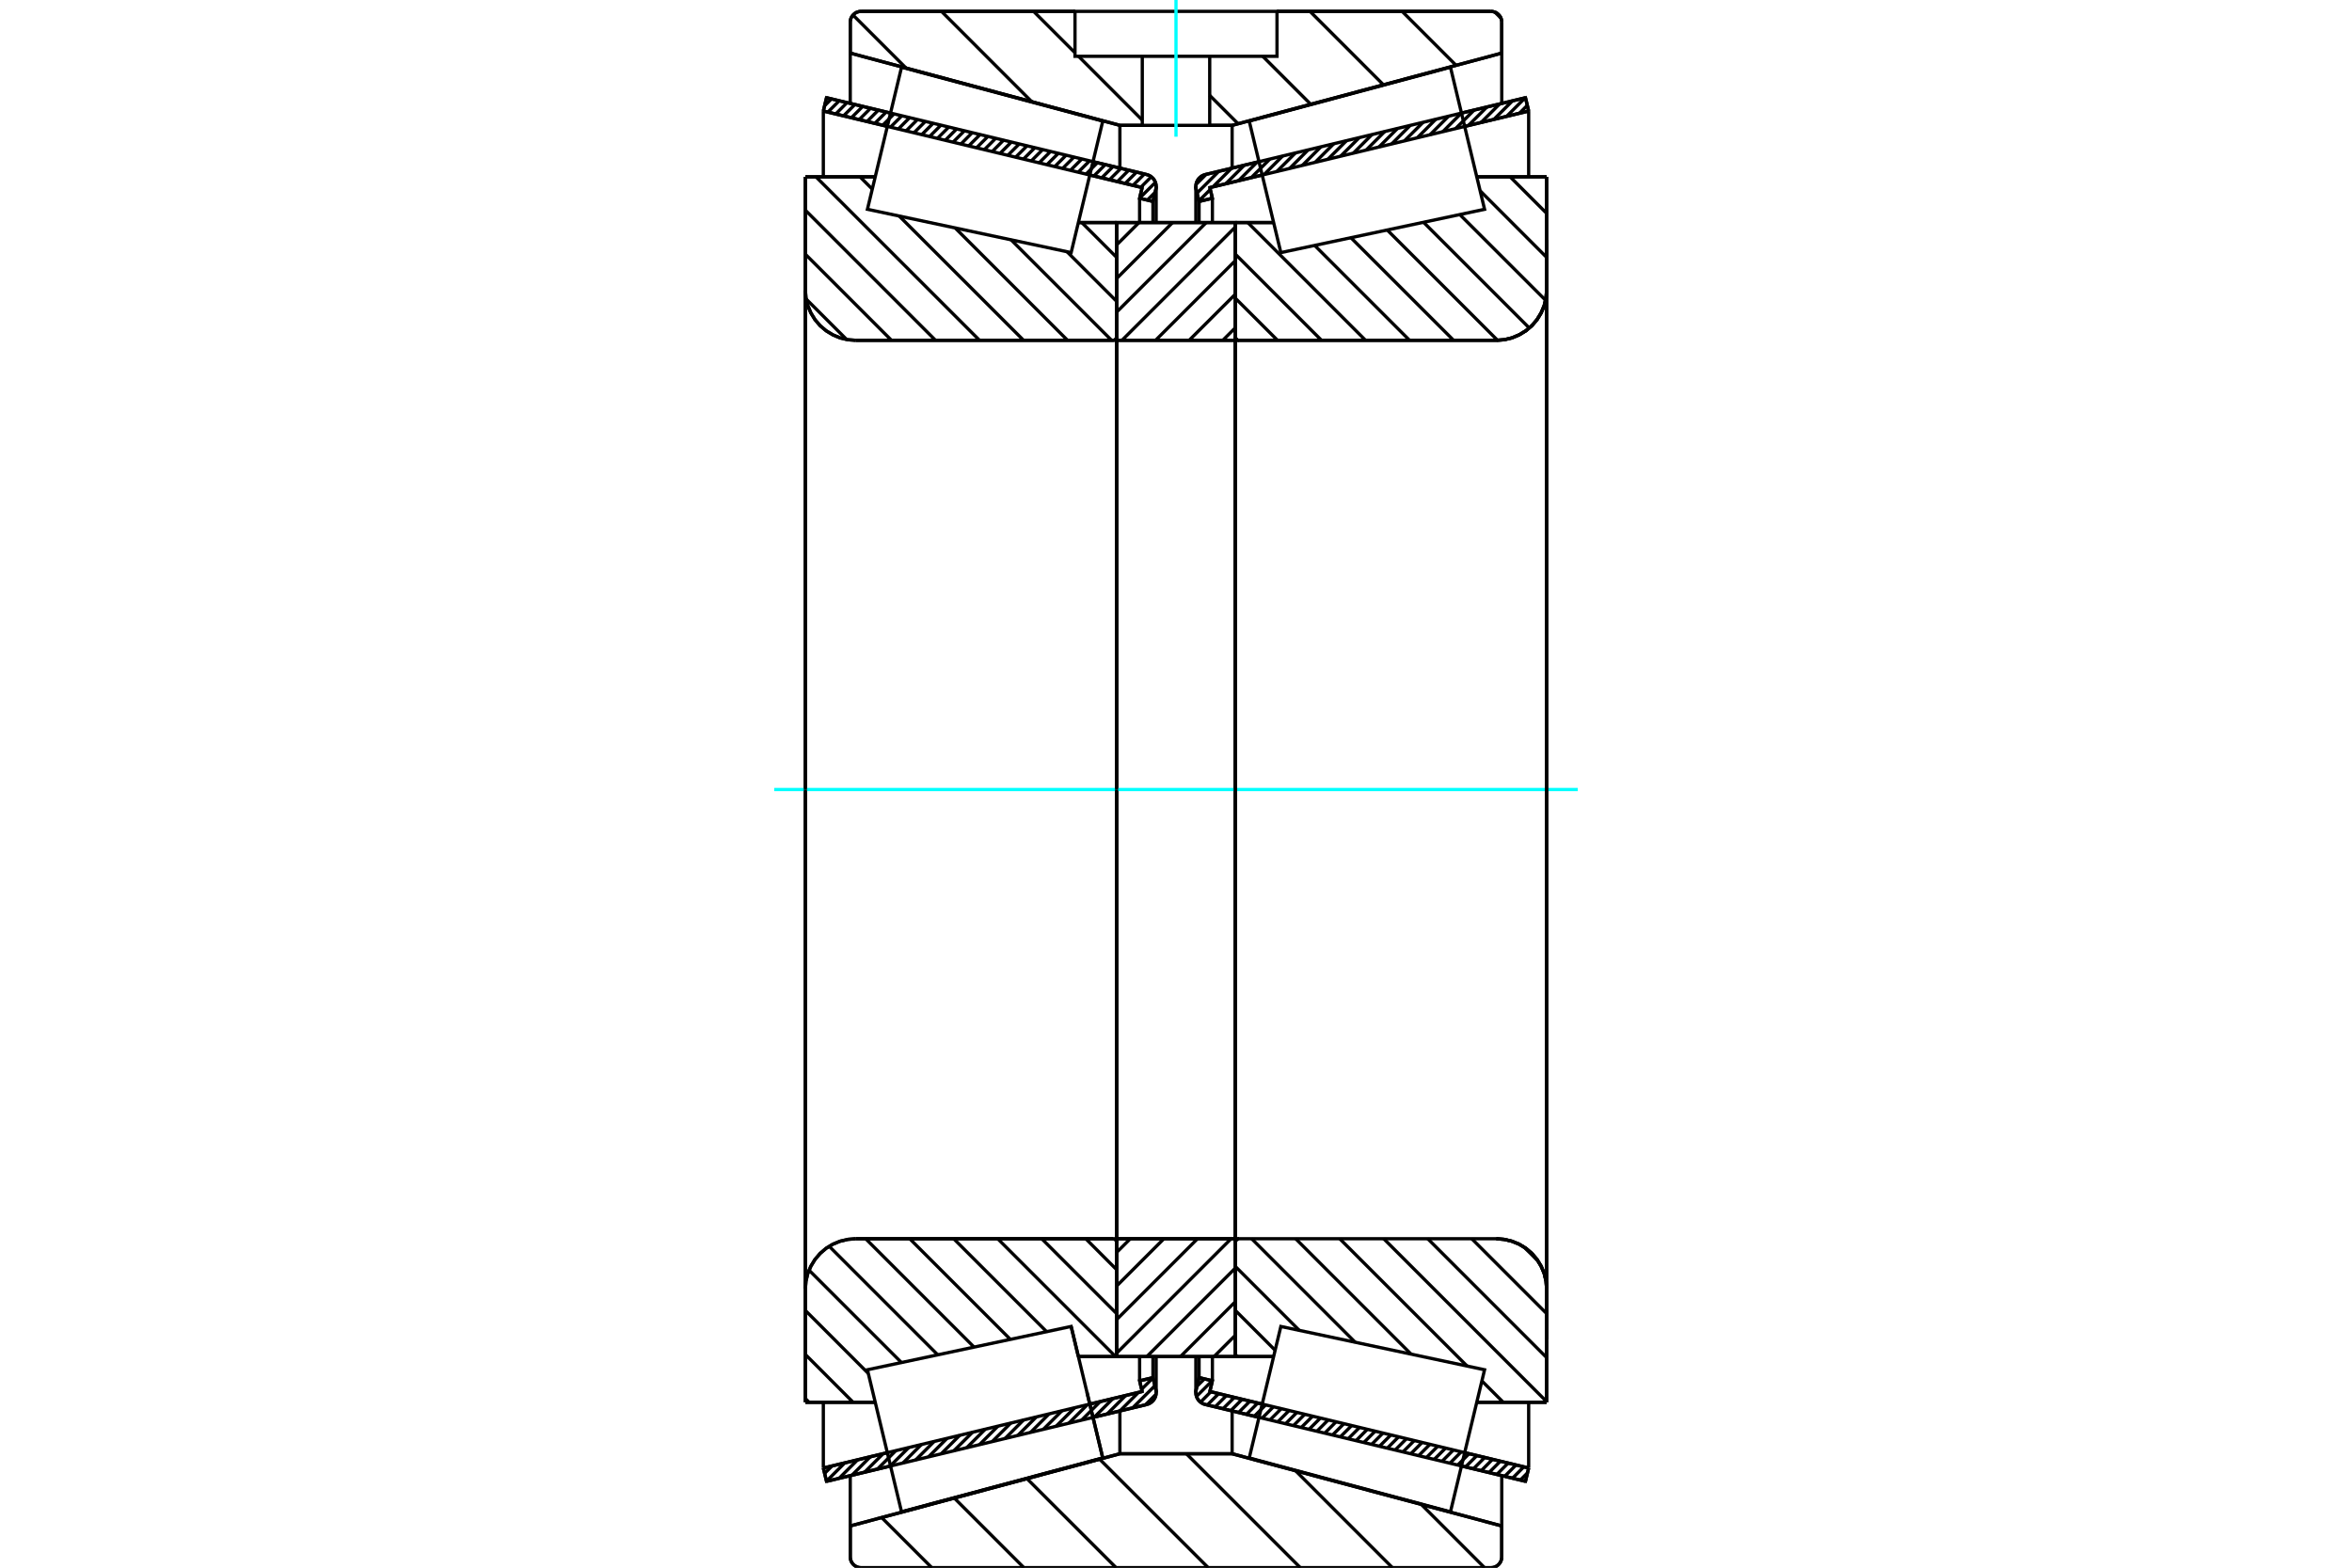 <?xml version="1.0" standalone="no"?>
<!DOCTYPE svg PUBLIC "-//W3C//DTD SVG 1.1//EN"
	"http://www.w3.org/Graphics/SVG/1.1/DTD/svg11.dtd">
<svg xmlns="http://www.w3.org/2000/svg" height="100%" width="100%" viewBox="0 0 36000 24000">
	<rect x="-1800" y="-1200" width="39600" height="26400" style="fill:#FFF"/>
	<g style="fill:none; fill-rule:evenodd" transform="matrix(1 0 0 1 0 0)">
		<g style="fill:none; stroke:#000; stroke-width:50; shape-rendering:geometricPrecision">
			<line x1="23349" y1="22678" x2="22370" y2="22443"/>
			<line x1="19270" y1="21699" x2="18449" y2="21502"/>
			<line x1="23398" y1="22474" x2="23349" y2="22678"/>
			<line x1="18518" y1="21303" x2="19319" y2="21495"/>
			<line x1="22419" y1="22239" x2="23398" y2="22474"/>
			<line x1="18557" y1="21139" x2="18518" y2="21303"/>
			<line x1="18353" y1="21090" x2="18557" y2="21139"/>
			<line x1="18309" y1="21274" x2="18353" y2="21090"/>
			<polyline points="18309,21274 18305,21296 18304,21318 18306,21350 18314,21380 18327,21409 18344,21435 18366,21458 18391,21477 18419,21492 18449,21502"/>
			<line x1="18449" y1="2672" x2="19270" y2="2475"/>
			<line x1="22370" y1="1731" x2="23349" y2="1496"/>
			<polyline points="18449,2672 18419,2682 18391,2697 18366,2716 18344,2739 18327,2766 18314,2794 18306,2825 18304,2856 18305,2878 18309,2900"/>
			<line x1="18353" y1="3084" x2="18309" y2="2900"/>
			<line x1="18557" y1="3035" x2="18353" y2="3084"/>
			<line x1="18518" y1="2872" x2="18557" y2="3035"/>
			<line x1="23398" y1="1700" x2="22419" y2="1935"/>
			<line x1="19319" y1="2679" x2="18518" y2="2872"/>
			<line x1="23349" y1="1496" x2="23398" y2="1700"/>
			<line x1="18353" y1="20767" x2="18353" y2="21090"/>
			<line x1="18353" y1="3084" x2="18353" y2="3408"/>
			<line x1="18557" y1="20767" x2="18557" y2="21139"/>
			<line x1="18557" y1="3035" x2="18557" y2="3408"/>
			<line x1="23398" y1="21467" x2="23398" y2="22474"/>
			<line x1="23398" y1="1700" x2="23398" y2="2707"/>
			<line x1="18304" y1="20767" x2="18304" y2="21318"/>
			<line x1="18304" y1="2856" x2="18304" y2="3407"/>
			<line x1="17551" y1="21502" x2="16730" y2="21699"/>
			<line x1="13630" y1="22443" x2="12651" y2="22678"/>
			<polyline points="17551,21502 17581,21492 17609,21477 17634,21458 17656,21435 17673,21409 17686,21380 17694,21350 17696,21318 17695,21296 17691,21274"/>
			<line x1="17647" y1="21090" x2="17691" y2="21274"/>
			<line x1="17443" y1="21139" x2="17647" y2="21090"/>
			<line x1="17482" y1="21303" x2="17443" y2="21139"/>
			<line x1="12602" y1="22474" x2="13581" y2="22239"/>
			<line x1="16681" y1="21495" x2="17482" y2="21303"/>
			<line x1="12651" y1="22678" x2="12602" y2="22474"/>
			<line x1="12651" y1="1496" x2="13630" y2="1731"/>
			<line x1="16730" y1="2475" x2="17551" y2="2672"/>
			<line x1="12602" y1="1700" x2="12651" y2="1496"/>
			<line x1="17482" y1="2872" x2="16681" y2="2679"/>
			<line x1="13581" y1="1935" x2="12602" y2="1700"/>
			<line x1="17443" y1="3035" x2="17482" y2="2872"/>
			<line x1="17647" y1="3084" x2="17443" y2="3035"/>
			<line x1="17691" y1="2900" x2="17647" y2="3084"/>
			<polyline points="17691,2900 17695,2878 17696,2856 17694,2825 17686,2794 17673,2766 17656,2739 17634,2716 17609,2697 17581,2682 17551,2672"/>
			<line x1="17443" y1="3408" x2="17443" y2="3035"/>
			<line x1="17443" y1="21139" x2="17443" y2="20767"/>
			<line x1="12602" y1="2707" x2="12602" y2="1700"/>
			<line x1="12602" y1="22474" x2="12602" y2="21467"/>
			<line x1="17647" y1="3408" x2="17647" y2="3084"/>
			<line x1="17647" y1="21090" x2="17647" y2="20767"/>
			<line x1="17696" y1="3407" x2="17696" y2="2856"/>
			<line x1="17696" y1="21318" x2="17696" y2="20767"/>
			<line x1="18909" y1="3407" x2="19494" y2="3407"/>
			<polyline points="18909,5155 18910,5164 18912,5172 18915,5180 18919,5188 18925,5194 18932,5200 18939,5204 18947,5208 18955,5210 18964,5210"/>
			<line x1="22903" y1="5210" x2="18964" y2="5210"/>
			<polyline points="22903,5210 23023,5201 23141,5173 23253,5126 23356,5063 23448,4985 23526,4893 23589,4790 23636,4678 23664,4561 23673,4440"/>
			<line x1="23673" y1="2707" x2="23673" y2="4440"/>
			<line x1="23673" y1="2707" x2="22604" y2="2707"/>
			<line x1="23673" y1="21468" x2="22604" y2="21468"/>
			<line x1="23673" y1="19734" x2="23673" y2="21468"/>
			<polyline points="23673,19734 23664,19614 23636,19496 23589,19385 23526,19282 23448,19190 23356,19111 23253,19048 23141,19002 23023,18974 22903,18964"/>
			<polyline points="18964,18964 18955,18965 18947,18967 18939,18970 18932,18975 18925,18980 18919,18987 18915,18994 18912,19002 18910,19011 18909,19019"/>
			<line x1="19494" y1="20768" x2="18909" y2="20768"/>
			<line x1="22604" y1="3230" x2="22604" y2="3230"/>
			<line x1="22604" y1="20945" x2="22604" y2="20944"/>
			<line x1="18909" y1="5210" x2="18909" y2="18964"/>
			<polyline points="18909,5155 18910,5164 18912,5172 18915,5180 18919,5188 18925,5194 18932,5200 18939,5204 18947,5208 18955,5210 18964,5210"/>
			<polyline points="18964,18964 18955,18965 18947,18967 18939,18970 18932,18975 18925,18980 18919,18987 18915,18994 18912,19002 18910,19011 18909,19019"/>
			<polyline points="22903,5210 23023,5201 23141,5173 23253,5126 23356,5063 23448,4985 23526,4893 23589,4790 23636,4678 23664,4561 23673,4440"/>
			<polyline points="23673,19734 23664,19614 23636,19496 23589,19385 23526,19282 23448,19190 23356,19111 23253,19048 23141,19002 23023,18974 22903,18964"/>
			<line x1="16506" y1="20768" x2="16395" y2="20307"/>
			<line x1="17091" y1="20768" x2="16506" y2="20768"/>
			<polyline points="17091,19019 17090,19011 17088,19002 17085,18994 17081,18987 17075,18980 17068,18975 17061,18970 17053,18967 17045,18965 17036,18964"/>
			<line x1="13097" y1="18964" x2="17036" y2="18964"/>
			<polyline points="13097,18964 12977,18974 12859,19002 12747,19048 12644,19111 12552,19190 12474,19282 12411,19385 12364,19496 12336,19614 12327,19734"/>
			<line x1="12327" y1="21468" x2="12327" y2="19734"/>
			<line x1="12327" y1="21468" x2="13396" y2="21468"/>
			<line x1="12327" y1="2707" x2="13396" y2="2707"/>
			<line x1="12327" y1="4440" x2="12327" y2="2707"/>
			<polyline points="12327,4440 12336,4561 12364,4678 12411,4790 12474,4893 12552,4985 12644,5063 12747,5126 12859,5173 12977,5201 13097,5210"/>
			<line x1="17036" y1="5210" x2="13097" y2="5210"/>
			<polyline points="17036,5210 17045,5210 17053,5208 17061,5204 17068,5200 17075,5194 17081,5188 17085,5180 17088,5172 17090,5164 17091,5155"/>
			<line x1="16506" y1="3407" x2="17091" y2="3407"/>
			<line x1="13396" y1="20944" x2="13396" y2="20945"/>
			<line x1="13396" y1="3230" x2="13396" y2="3230"/>
			<line x1="17091" y1="18964" x2="17091" y2="5210"/>
			<line x1="12327" y1="19734" x2="12327" y2="4440"/>
			<line x1="22821" y1="24000" x2="13179" y2="24000"/>
			<polyline points="22821,24000 22847,23998 22872,23992 22896,23982 22918,23968 22937,23952 22954,23932 22968,23910 22978,23886 22984,23861 22986,23835"/>
			<line x1="22986" y1="23361" x2="22986" y2="23835"/>
			<line x1="18859" y1="22256" x2="22986" y2="23361"/>
			<line x1="17141" y1="22256" x2="18859" y2="22256"/>
			<line x1="13014" y1="23361" x2="17141" y2="22256"/>
			<line x1="13014" y1="23835" x2="13014" y2="23361"/>
			<polyline points="13014,23835 13016,23861 13022,23886 13032,23910 13046,23932 13063,23952 13082,23968 13104,23982 13128,23992 13153,23998 13179,24000"/>
			<line x1="13179" y1="174" x2="16454" y2="174"/>
			<line x1="19546" y1="174" x2="22821" y2="174"/>
			<polyline points="13179,174 13153,176 13128,183 13104,192 13082,206 13063,223 13046,242 13032,265 13022,288 13016,314 13014,339"/>
			<line x1="13014" y1="813" x2="13014" y2="339"/>
			<line x1="17141" y1="1919" x2="13014" y2="813"/>
			<line x1="18859" y1="1919" x2="18516" y2="1919"/>
			<line x1="17484" y1="1919" x2="17141" y2="1919"/>
			<line x1="22986" y1="813" x2="18859" y2="1919"/>
			<line x1="22986" y1="339" x2="22986" y2="813"/>
			<polyline points="22986,339 22984,314 22978,288 22968,265 22954,242 22937,223 22918,206 22896,192 22872,183 22847,176 22821,174"/>
			<line x1="17141" y1="21600" x2="17141" y2="22256"/>
			<line x1="17141" y1="1919" x2="17141" y2="2574"/>
			<line x1="18859" y1="21600" x2="18859" y2="22256"/>
			<line x1="18859" y1="1919" x2="18859" y2="2574"/>
			<line x1="13014" y1="22591" x2="13014" y2="23361"/>
			<line x1="13014" y1="813" x2="13014" y2="1583"/>
			<line x1="22986" y1="22591" x2="22986" y2="23361"/>
			<line x1="22986" y1="813" x2="22986" y2="1583"/>
			<line x1="17091" y1="18964" x2="18909" y2="18964"/>
			<line x1="17091" y1="20768" x2="17091" y2="18964"/>
			<line x1="18909" y1="20768" x2="17091" y2="20768"/>
			<line x1="18909" y1="18964" x2="18909" y2="20768"/>
			<line x1="18909" y1="5210" x2="17091" y2="5210"/>
			<line x1="18909" y1="3407" x2="18909" y2="5210"/>
			<line x1="17091" y1="3407" x2="18909" y2="3407"/>
			<line x1="17091" y1="5210" x2="17091" y2="3407"/>
			<line x1="18909" y1="5210" x2="18909" y2="18964"/>
			<line x1="17091" y1="5210" x2="17091" y2="18964"/>
		</g>
		<g style="fill:none; stroke:#0FF; stroke-width:50; shape-rendering:geometricPrecision">
			<line x1="11850" y1="12087" x2="24150" y2="12087"/>
		</g>
		<g style="fill:none; stroke:#000; stroke-width:50; shape-rendering:geometricPrecision">
			<line x1="22883" y1="187" x2="22973" y2="277"/>
			<line x1="21461" y1="174" x2="22287" y2="1000"/>
			<line x1="20051" y1="174" x2="21175" y2="1298"/>
			<line x1="19328" y1="862" x2="20062" y2="1596"/>
			<line x1="18516" y1="1460" x2="18950" y2="1894"/>
			<line x1="15820" y1="174" x2="16454" y2="808"/>
			<line x1="16508" y1="862" x2="17484" y2="1839"/>
			<line x1="14410" y1="174" x2="15793" y2="1558"/>
			<line x1="13056" y1="230" x2="13867" y2="1041"/>
			<line x1="21755" y1="23032" x2="22723" y2="24000"/>
			<line x1="19829" y1="22515" x2="21313" y2="24000"/>
			<line x1="18159" y1="22256" x2="19903" y2="24000"/>
			<line x1="16831" y1="22339" x2="18493" y2="24000"/>
			<line x1="15719" y1="22637" x2="17083" y2="24000"/>
			<line x1="14607" y1="22935" x2="15672" y2="24000"/>
			<line x1="13495" y1="23233" x2="14262" y2="24000"/>
			<line x1="19546" y1="174" x2="22821" y2="174"/>
			<polyline points="22986,339 22984,314 22978,288 22968,265 22954,242 22937,223 22918,206 22896,192 22872,183 22847,176 22821,174"/>
			<polyline points="22986,339 22986,813 18859,1919 18516,1919"/>
			<polyline points="16454,174 13179,174 13153,176 13128,183 13104,192 13082,206 13063,223 13046,242 13032,265 13022,288 13016,314 13014,339 13014,813 17141,1919 17484,1919"/>
			<polyline points="18000,22256 17141,22256 13014,23361 13014,23835 13016,23861 13022,23886 13032,23910 13046,23932 13063,23952 13082,23968 13104,23982 13128,23992 13153,23998 13179,24000 18000,24000"/>
			<polyline points="18000,22256 18859,22256 22986,23361 22986,23835"/>
			<polyline points="22821,24000 22847,23998 22872,23992 22896,23982 22918,23968 22937,23952 22954,23932 22968,23910 22978,23886 22984,23861 22986,23835"/>
			<line x1="22821" y1="24000" x2="18000" y2="24000"/>
			<line x1="16558" y1="3407" x2="17091" y2="3940"/>
			<line x1="16331" y1="3853" x2="17091" y2="4613"/>
			<line x1="15475" y1="3671" x2="17014" y2="5210"/>
			<line x1="14620" y1="3490" x2="16340" y2="5210"/>
			<line x1="13764" y1="3308" x2="15667" y2="5210"/>
			<line x1="13163" y1="2707" x2="13351" y2="2895"/>
			<line x1="12489" y1="2707" x2="14993" y2="5210"/>
			<line x1="12327" y1="3218" x2="14319" y2="5210"/>
			<line x1="12327" y1="3892" x2="13645" y2="5210"/>
			<line x1="12339" y1="4578" x2="12959" y2="5198"/>
			<line x1="16619" y1="18964" x2="17091" y2="19437"/>
			<line x1="15945" y1="18964" x2="17091" y2="20110"/>
			<line x1="15271" y1="18964" x2="17075" y2="20768"/>
			<line x1="14597" y1="18964" x2="16020" y2="20387"/>
			<line x1="13924" y1="18964" x2="15465" y2="20505"/>
			<line x1="13250" y1="18964" x2="14909" y2="20623"/>
			<line x1="12692" y1="19080" x2="14353" y2="20741"/>
			<line x1="12383" y1="19445" x2="13798" y2="20860"/>
			<line x1="12327" y1="20062" x2="13290" y2="21026"/>
			<line x1="12327" y1="20736" x2="13058" y2="21468"/>
			<line x1="12327" y1="21410" x2="12384" y2="21468"/>
			<polyline points="17091,12087 17091,3407 17091,5155"/>
			<polyline points="17036,5210 17045,5210 17053,5208 17061,5204 17068,5200 17075,5194 17081,5188 17085,5180 17088,5172 17090,5164 17091,5155"/>
			<line x1="17036" y1="5210" x2="13097" y2="5210"/>
			<polyline points="12327,4440 12336,4561 12364,4678 12411,4790 12474,4893 12552,4985 12644,5063 12747,5126 12859,5173 12977,5201 13097,5210"/>
			<line x1="12327" y1="4440" x2="12327" y2="2707"/>
			<line x1="12327" y1="4440" x2="12327" y2="12087"/>
			<line x1="12327" y1="2707" x2="13396" y2="2707"/>
			<line x1="16506" y1="3407" x2="17091" y2="3407"/>
			<line x1="17091" y1="20768" x2="16506" y2="20768"/>
			<line x1="13396" y1="21468" x2="12327" y2="21468"/>
			<line x1="12327" y1="12087" x2="12327" y2="19734"/>
			<line x1="12327" y1="21468" x2="12327" y2="19734"/>
			<polyline points="13097,18964 12977,18974 12859,19002 12747,19048 12644,19111 12552,19190 12474,19282 12411,19385 12364,19496 12336,19614 12327,19734"/>
			<line x1="13097" y1="18964" x2="17036" y2="18964"/>
			<polyline points="17091,19019 17090,19011 17088,19002 17085,18994 17081,18987 17075,18980 17068,18975 17061,18970 17053,18967 17045,18965 17036,18964"/>
			<polyline points="17091,19019 17091,20768 17091,12087"/>
			<line x1="23114" y1="2707" x2="23673" y2="3266"/>
			<line x1="22656" y1="2922" x2="23673" y2="3940"/>
			<line x1="22344" y1="3285" x2="23657" y2="4597"/>
			<line x1="21789" y1="3403" x2="23408" y2="5022"/>
			<line x1="21233" y1="3521" x2="22922" y2="5210"/>
			<line x1="20677" y1="3639" x2="22249" y2="5210"/>
			<line x1="20122" y1="3757" x2="21575" y2="5210"/>
			<line x1="19098" y1="3407" x2="20901" y2="5210"/>
			<line x1="18909" y1="3892" x2="20227" y2="5210"/>
			<line x1="18909" y1="4566" x2="19554" y2="5210"/>
			<line x1="23331" y1="19095" x2="23543" y2="19306"/>
			<line x1="22527" y1="18964" x2="23673" y2="20110"/>
			<line x1="21853" y1="18964" x2="23673" y2="20784"/>
			<line x1="21179" y1="18964" x2="23673" y2="21458"/>
			<line x1="20506" y1="18964" x2="22455" y2="20913"/>
			<line x1="22682" y1="21141" x2="23009" y2="21468"/>
			<line x1="19832" y1="18964" x2="21599" y2="20731"/>
			<line x1="19158" y1="18964" x2="20743" y2="20549"/>
			<line x1="18909" y1="19389" x2="19888" y2="20368"/>
			<line x1="18909" y1="20062" x2="19517" y2="20671"/>
			<line x1="18909" y1="20736" x2="18940" y2="20768"/>
			<polyline points="18909,12087 18909,3407 18909,5155 18910,5164 18912,5172 18915,5180 18919,5188 18925,5194 18932,5200 18939,5204 18947,5208 18955,5210 18964,5210 22903,5210 23023,5201 23141,5173 23253,5126 23356,5063 23448,4985 23526,4893 23589,4790 23636,4678 23664,4561 23673,4440 23673,2707"/>
			<line x1="23673" y1="4440" x2="23673" y2="12087"/>
			<line x1="23673" y1="2707" x2="22604" y2="2707"/>
			<line x1="19494" y1="3407" x2="18909" y2="3407"/>
			<line x1="18909" y1="20768" x2="19494" y2="20768"/>
			<line x1="22604" y1="21468" x2="23673" y2="21468"/>
			<line x1="23673" y1="12087" x2="23673" y2="19734"/>
			<polyline points="23673,21468 23673,19734 23664,19614 23636,19496 23589,19385 23526,19282 23448,19190 23356,19111 23253,19048 23141,19002 23023,18974 22903,18964 18964,18964 18955,18965 18947,18967 18939,18970 18932,18975 18925,18980 18919,18987 18915,18994 18912,19002 18910,19011 18909,19019 18909,20768 18909,12087"/>
			<line x1="18909" y1="20441" x2="18582" y2="20768"/>
			<line x1="18909" y1="19927" x2="18068" y2="20768"/>
			<line x1="18909" y1="19413" x2="17554" y2="20768"/>
			<line x1="18843" y1="18964" x2="17091" y2="20716"/>
			<line x1="18329" y1="18964" x2="17091" y2="20202"/>
			<line x1="17815" y1="18964" x2="17091" y2="19688"/>
			<line x1="17301" y1="18964" x2="17091" y2="19174"/>
			<line x1="18909" y1="5017" x2="18716" y2="5210"/>
			<line x1="18909" y1="4503" x2="18201" y2="5210"/>
			<line x1="18909" y1="3989" x2="17687" y2="5210"/>
			<line x1="18909" y1="3475" x2="17173" y2="5210"/>
			<line x1="18463" y1="3407" x2="17091" y2="4778"/>
			<line x1="17948" y1="3407" x2="17091" y2="4264"/>
			<line x1="17434" y1="3407" x2="17091" y2="3750"/>
			<polyline points="17091,5210 17091,3407 18909,3407 18909,5210 17091,5210"/>
			<polyline points="17091,18964 18909,18964 18909,20768 17091,20768 17091,18964"/>
			<polyline points="18000,1919 18516,1919 18516,862 19546,862 19546,174 16454,174 16454,862 17484,862 18516,862"/>
			<polyline points="17484,862 17484,1919 18000,1919"/>
		</g>
		<g style="fill:none; stroke:#0FF; stroke-width:50; shape-rendering:geometricPrecision">
			<line x1="18000" y1="2093" x2="18000" y2="0"/>
		</g>
		<g style="fill:none; stroke:#000; stroke-width:50; shape-rendering:geometricPrecision">
			<line x1="23673" y1="20505" x2="23673" y2="3670"/>
			<line x1="18909" y1="19019" x2="18909" y2="5155"/>
			<polyline points="16637,21314 16879,22320 13799,23145 13799,23145"/>
			<polyline points="16395,20307 16395,20307 16637,21314 16879,22320 13799,23145 13538,22058 13277,20970 16395,20307 16637,21314"/>
			<polyline points="16637,2861 16395,3867 13277,3204 13538,2117 13799,1029 16879,1854 16637,2861"/>
			<polyline points="19363,21314 19605,20307 22723,20970 22462,22058 22201,23145 19121,22320 19363,21314"/>
			<polyline points="19363,2861 19121,1854 22201,1029 22462,2117 22723,3204 19605,3867 19363,2861"/>
			<line x1="17694" y1="21345" x2="17533" y2="21506"/>
			<line x1="17677" y1="21214" x2="17337" y2="21553"/>
			<line x1="17648" y1="21094" x2="17474" y2="21268"/>
			<line x1="17426" y1="21316" x2="17142" y2="21600"/>
			<line x1="17458" y1="21136" x2="17445" y2="21149"/>
			<line x1="17231" y1="21363" x2="16946" y2="21647"/>
			<line x1="17035" y1="21410" x2="16751" y2="21694"/>
			<line x1="16840" y1="21457" x2="16556" y2="21741"/>
			<line x1="16644" y1="21504" x2="16360" y2="21788"/>
			<line x1="16449" y1="21551" x2="16165" y2="21835"/>
			<line x1="16254" y1="21598" x2="15969" y2="21882"/>
			<line x1="16058" y1="21645" x2="15774" y2="21929"/>
			<line x1="15863" y1="21691" x2="15578" y2="21976"/>
			<line x1="15667" y1="21738" x2="15383" y2="22023"/>
			<line x1="15472" y1="21785" x2="15188" y2="22069"/>
			<line x1="15276" y1="21832" x2="14992" y2="22116"/>
			<line x1="15081" y1="21879" x2="14797" y2="22163"/>
			<line x1="14886" y1="21926" x2="14601" y2="22210"/>
			<line x1="14690" y1="21973" x2="14406" y2="22257"/>
			<line x1="14495" y1="22020" x2="14211" y2="22304"/>
			<line x1="14299" y1="22067" x2="14015" y2="22351"/>
			<line x1="14104" y1="22114" x2="13820" y2="22398"/>
			<line x1="13909" y1="22161" x2="13624" y2="22445"/>
			<line x1="13713" y1="22207" x2="13429" y2="22492"/>
			<line x1="13518" y1="22254" x2="13233" y2="22539"/>
			<line x1="13322" y1="22301" x2="13038" y2="22586"/>
			<line x1="13127" y1="22348" x2="12843" y2="22632"/>
			<line x1="12931" y1="22395" x2="12650" y2="22676"/>
			<line x1="12736" y1="22442" x2="12622" y2="22556"/>
			<line x1="17680" y1="2945" x2="17561" y2="3064"/>
			<line x1="17685" y1="2792" x2="17443" y2="3033"/>
			<line x1="17622" y1="2706" x2="17461" y2="2867"/>
			<line x1="17516" y1="2664" x2="17342" y2="2838"/>
			<line x1="17396" y1="2635" x2="17222" y2="2809"/>
			<line x1="17276" y1="2606" x2="17102" y2="2781"/>
			<line x1="17156" y1="2578" x2="16982" y2="2752"/>
			<line x1="17037" y1="2549" x2="16863" y2="2723"/>
			<line x1="16917" y1="2520" x2="16743" y2="2694"/>
			<line x1="16797" y1="2491" x2="16623" y2="2666"/>
			<line x1="16677" y1="2463" x2="16503" y2="2637"/>
			<line x1="16558" y1="2434" x2="16384" y2="2608"/>
			<line x1="16438" y1="2405" x2="16264" y2="2579"/>
			<line x1="16318" y1="2376" x2="16144" y2="2551"/>
			<line x1="16198" y1="2348" x2="16024" y2="2522"/>
			<line x1="16079" y1="2319" x2="15905" y2="2493"/>
			<line x1="15959" y1="2290" x2="15785" y2="2464"/>
			<line x1="15839" y1="2261" x2="15665" y2="2436"/>
			<line x1="15719" y1="2233" x2="15545" y2="2407"/>
			<line x1="15600" y1="2204" x2="15426" y2="2378"/>
			<line x1="15480" y1="2175" x2="15306" y2="2349"/>
			<line x1="15360" y1="2146" x2="15186" y2="2321"/>
			<line x1="15240" y1="2118" x2="15066" y2="2292"/>
			<line x1="15121" y1="2089" x2="14947" y2="2263"/>
			<line x1="15001" y1="2060" x2="14827" y2="2234"/>
			<line x1="14881" y1="2031" x2="14707" y2="2206"/>
			<line x1="14761" y1="2003" x2="14587" y2="2177"/>
			<line x1="14642" y1="1974" x2="14468" y2="2148"/>
			<line x1="14522" y1="1945" x2="14348" y2="2119"/>
			<line x1="14402" y1="1916" x2="14228" y2="2091"/>
			<line x1="14282" y1="1888" x2="14108" y2="2062"/>
			<line x1="14163" y1="1859" x2="13989" y2="2033"/>
			<line x1="14043" y1="1830" x2="13869" y2="2004"/>
			<line x1="13923" y1="1801" x2="13749" y2="1976"/>
			<line x1="13803" y1="1773" x2="13629" y2="1947"/>
			<line x1="13684" y1="1744" x2="13510" y2="1918"/>
			<line x1="13564" y1="1715" x2="13390" y2="1889"/>
			<line x1="13444" y1="1686" x2="13270" y2="1861"/>
			<line x1="13324" y1="1658" x2="13150" y2="1832"/>
			<line x1="13205" y1="1629" x2="13031" y2="1803"/>
			<line x1="13085" y1="1600" x2="12911" y2="1774"/>
			<line x1="12965" y1="1571" x2="12791" y2="1746"/>
			<line x1="12845" y1="1543" x2="12671" y2="1717"/>
			<line x1="12726" y1="1514" x2="12622" y2="1618"/>
			<polyline points="12602,1700 12651,1496 17551,2672"/>
			<polyline points="17691,2900 17696,2871 17696,2841 17691,2812 17682,2784 17668,2757 17651,2733 17630,2713 17606,2695 17580,2682 17551,2672"/>
			<polyline points="17691,2900 17647,3084 17443,3035 17482,2872 12602,1700"/>
			<polyline points="12602,22474 17482,21303 17443,21139 17647,21090 17691,21274"/>
			<polyline points="17551,21502 17580,21493 17606,21479 17630,21462 17651,21441 17668,21417 17682,21391 17691,21362 17696,21333 17696,21303 17691,21274"/>
			<polyline points="17551,21502 12651,22678 12602,22474"/>
			<line x1="23380" y1="22549" x2="23270" y2="22659"/>
			<line x1="23324" y1="22456" x2="23150" y2="22631"/>
			<line x1="23204" y1="22428" x2="23030" y2="22602"/>
			<line x1="23084" y1="22399" x2="22910" y2="22573"/>
			<line x1="22965" y1="22370" x2="22791" y2="22544"/>
			<line x1="22845" y1="22341" x2="22671" y2="22516"/>
			<line x1="22725" y1="22313" x2="22551" y2="22487"/>
			<line x1="22605" y1="22284" x2="22431" y2="22458"/>
			<line x1="22486" y1="22255" x2="22312" y2="22429"/>
			<line x1="22366" y1="22226" x2="22192" y2="22401"/>
			<line x1="22246" y1="22198" x2="22072" y2="22372"/>
			<line x1="22126" y1="22169" x2="21952" y2="22343"/>
			<line x1="22007" y1="22140" x2="21833" y2="22314"/>
			<line x1="21887" y1="22111" x2="21713" y2="22286"/>
			<line x1="21767" y1="22083" x2="21593" y2="22257"/>
			<line x1="21647" y1="22054" x2="21473" y2="22228"/>
			<line x1="21528" y1="22025" x2="21354" y2="22199"/>
			<line x1="21408" y1="21996" x2="21234" y2="22171"/>
			<line x1="21288" y1="21968" x2="21114" y2="22142"/>
			<line x1="21168" y1="21939" x2="20994" y2="22113"/>
			<line x1="21049" y1="21910" x2="20875" y2="22084"/>
			<line x1="20929" y1="21881" x2="20755" y2="22056"/>
			<line x1="20809" y1="21853" x2="20635" y2="22027"/>
			<line x1="20689" y1="21824" x2="20515" y2="21998"/>
			<line x1="20570" y1="21795" x2="20396" y2="21969"/>
			<line x1="20450" y1="21766" x2="20276" y2="21941"/>
			<line x1="20330" y1="21738" x2="20156" y2="21912"/>
			<line x1="20210" y1="21709" x2="20036" y2="21883"/>
			<line x1="20091" y1="21680" x2="19917" y2="21854"/>
			<line x1="19971" y1="21651" x2="19797" y2="21826"/>
			<line x1="19851" y1="21623" x2="19677" y2="21797"/>
			<line x1="19731" y1="21594" x2="19557" y2="21768"/>
			<line x1="19612" y1="21565" x2="19438" y2="21739"/>
			<line x1="19492" y1="21536" x2="19318" y2="21711"/>
			<line x1="19372" y1="21508" x2="19198" y2="21682"/>
			<line x1="19252" y1="21479" x2="19078" y2="21653"/>
			<line x1="19133" y1="21450" x2="18959" y2="21624"/>
			<line x1="19013" y1="21421" x2="18839" y2="21596"/>
			<line x1="18893" y1="21393" x2="18719" y2="21567"/>
			<line x1="18773" y1="21364" x2="18599" y2="21538"/>
			<line x1="18654" y1="21335" x2="18480" y2="21509"/>
			<line x1="18534" y1="21306" x2="18375" y2="21466"/>
			<line x1="18554" y1="21138" x2="18314" y2="21378"/>
			<line x1="18434" y1="21110" x2="18321" y2="21222"/>
			<line x1="23377" y1="1613" x2="23256" y2="1734"/>
			<line x1="23345" y1="1497" x2="23061" y2="1781"/>
			<line x1="23150" y1="1544" x2="22865" y2="1828"/>
			<line x1="22954" y1="1591" x2="22670" y2="1875"/>
			<line x1="22759" y1="1638" x2="22475" y2="1922"/>
			<line x1="22563" y1="1685" x2="22279" y2="1969"/>
			<line x1="22368" y1="1731" x2="22084" y2="2016"/>
			<line x1="22173" y1="1778" x2="21888" y2="2063"/>
			<line x1="21977" y1="1825" x2="21693" y2="2110"/>
			<line x1="21782" y1="1872" x2="21497" y2="2156"/>
			<line x1="21586" y1="1919" x2="21302" y2="2203"/>
			<line x1="21391" y1="1966" x2="21107" y2="2250"/>
			<line x1="21195" y1="2013" x2="20911" y2="2297"/>
			<line x1="21000" y1="2060" x2="20716" y2="2344"/>
			<line x1="20805" y1="2107" x2="20520" y2="2391"/>
			<line x1="20609" y1="2154" x2="20325" y2="2438"/>
			<line x1="20414" y1="2201" x2="20130" y2="2485"/>
			<line x1="20218" y1="2248" x2="19934" y2="2532"/>
			<line x1="20023" y1="2294" x2="19739" y2="2579"/>
			<line x1="19828" y1="2341" x2="19543" y2="2626"/>
			<line x1="19632" y1="2388" x2="19348" y2="2673"/>
			<line x1="19437" y1="2435" x2="19152" y2="2719"/>
			<line x1="19241" y1="2482" x2="18957" y2="2766"/>
			<line x1="19046" y1="2529" x2="18762" y2="2813"/>
			<line x1="18554" y1="3021" x2="18534" y2="3041"/>
			<line x1="18850" y1="2576" x2="18566" y2="2860"/>
			<line x1="18525" y1="2901" x2="18351" y2="3075"/>
			<line x1="18655" y1="2623" x2="18322" y2="2956"/>
			<line x1="18460" y1="2670" x2="18307" y2="2823"/>
			<polyline points="23398,1700 23349,1496 18449,2672 18420,2682 18394,2695 18370,2713 18349,2733 18332,2757 18318,2784 18309,2812 18304,2841 18304,2871 18309,2900 18353,3084 18557,3035 18518,2872 23398,1700"/>
			<polyline points="23398,22474 18518,21303 18557,21139 18353,21090 18309,21274 18304,21303 18304,21333 18309,21362 18318,21391 18332,21417 18349,21441 18370,21462 18394,21479 18420,21493 18449,21502 23349,22678 23398,22474"/>
		</g>
	</g>
</svg>

